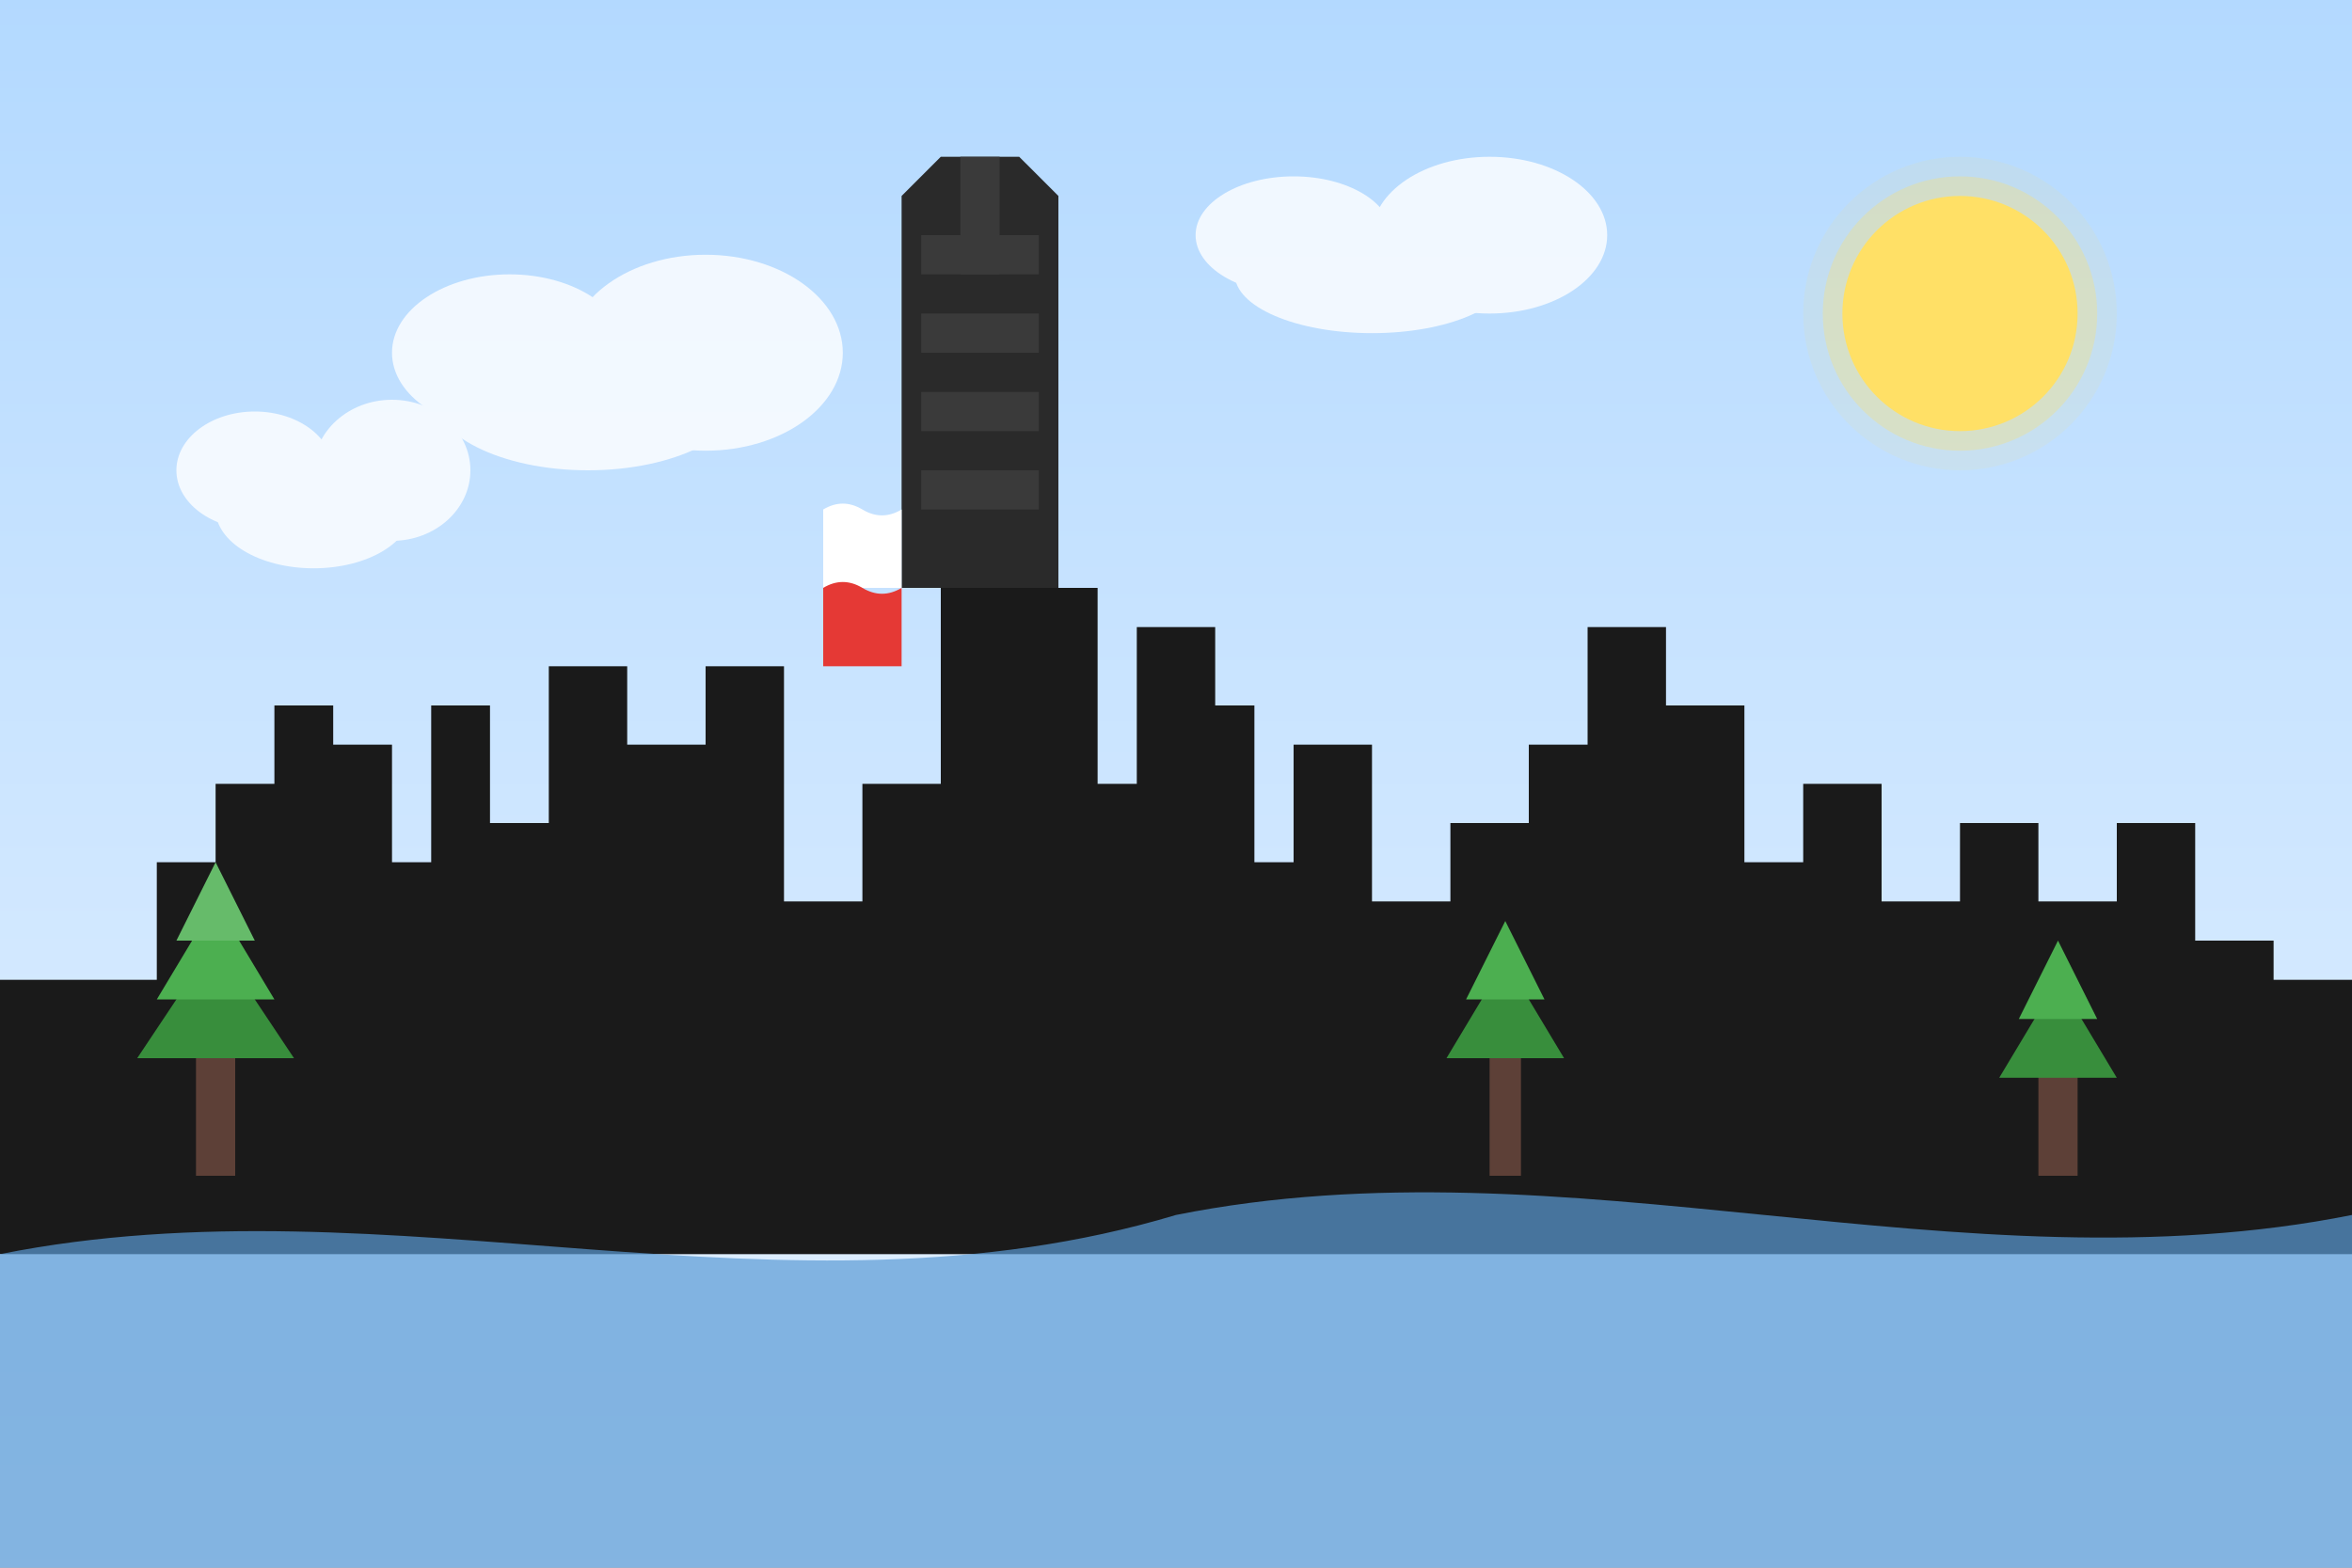 <svg width="600" height="400" viewBox="0 0 600 400" xmlns="http://www.w3.org/2000/svg">
  <rect x="0" y="0" width="600" height="400" fill="#333333" stroke="none"/>
  <defs>
    <linearGradient id="sky" x1="0%" y1="0%" x2="0%" y2="100%">
      <stop offset="0%" stop-color="#b3d9ff" />
      <stop offset="100%" stop-color="#e6f2ff" />
    </linearGradient>
  </defs>

  <!-- Background -->
  <rect width="600" height="400" fill="url(#sky)" />

  <!-- Warsaw Skyline Silhouette -->
  <path d="M0,250 L40,250 L40,220 L55,220 L55,200 L70,200 L70,180 L85,180 L85,190 L100,190 L100,220 L110,220 L110,180 L125,180 L125,210 L140,210 L140,170 L160,170 L160,190 L180,190 L180,170 L200,170 L200,230 L220,230 L220,200 L240,200 L240,150 L245,150 L245,120 L250,120 L250,100 L255,100 L255,120 L260,120 L260,150 L280,150 L280,200 L290,200 L290,160 L310,160 L310,180 L320,180 L320,220 L330,220 L330,190 L350,190 L350,230 L370,230 L370,210 L390,210 L390,190 L405,190 L405,160 L425,160 L425,180 L445,180 L445,220 L460,220 L460,200 L480,200 L480,230 L500,230 L500,210 L520,210 L520,230 L540,230 L540,210 L560,210 L560,240 L580,240 L580,250 L600,250 L600,320 L0,320 Z" fill="#1a1a1a"/>

  <!-- Palace of Culture and Science -->
  <path d="M230,150 L270,150 L270,50 L260,40 L240,40 L230,50 Z" fill="#2a2a2a"/>
  <rect x="245" y="40" width="10" height="30" fill="#3a3a3a"/>
  <rect x="235" y="60" width="30" height="10" fill="#3a3a3a"/>
  <rect x="235" y="80" width="30" height="10" fill="#3a3a3a"/>
  <rect x="235" y="100" width="30" height="10" fill="#3a3a3a"/>
  <rect x="235" y="120" width="30" height="10" fill="#3a3a3a"/>

  <!-- Vistula River -->
  <path d="M0,320 C100,300 200,340 300,310 C400,290 500,330 600,310 L600,400 L0,400 Z" fill="#5b9bd5" opacity="0.7"/>

  <!-- Sun -->
  <circle cx="500" cy="80" r="30" fill="#ffe066"/>
  <circle cx="500" cy="80" r="35" fill="#ffe066" opacity="0.3"/>
  <circle cx="500" cy="80" r="40" fill="#ffe066" opacity="0.1"/>

  <!-- Clouds -->
  <g opacity="0.8" fill="#ffffff">
    <ellipse cx="150" cy="100" rx="40" ry="20"/>
    <ellipse cx="180" cy="90" rx="35" ry="25"/>
    <ellipse cx="130" cy="90" rx="30" ry="20"/>
    
    <ellipse cx="350" cy="70" rx="35" ry="15"/>
    <ellipse cx="380" cy="60" rx="30" ry="20"/>
    <ellipse cx="330" cy="60" rx="25" ry="15"/>
    
    <ellipse cx="80" cy="130" rx="25" ry="15"/>
    <ellipse cx="100" cy="120" rx="20" ry="18"/>
    <ellipse cx="65" cy="120" rx="20" ry="15"/>
  </g>

  <!-- Trees -->
  <g>
    <rect x="50" y="260" width="10" height="40" fill="#5d4037"/>
    <path d="M55,240 L35,270 L75,270 Z" fill="#388e3c"/>
    <path d="M55,230 L40,255 L70,255 Z" fill="#4caf50"/>
    <path d="M55,220 L45,240 L65,240 Z" fill="#66bb6a"/>
    
    <rect x="520" y="270" width="10" height="30" fill="#5d4037"/>
    <path d="M525,250 L510,275 L540,275 Z" fill="#388e3c"/>
    <path d="M525,240 L515,260 L535,260 Z" fill="#4caf50"/>
    
    <rect x="380" y="265" width="8" height="35" fill="#5d4037"/>
    <path d="M384,245 L369,270 L399,270 Z" fill="#388e3c"/>
    <path d="M384,235 L374,255 L394,255 Z" fill="#4caf50"/>
  </g>

  <!-- Polish Flag Waving -->
  <path d="M210,130 Q215,127 220,130 Q225,133 230,130 L230,150 L210,150 Z" fill="#ffffff"/>
  <path d="M210,150 Q215,147 220,150 Q225,153 230,150 L230,170 L210,170 Z" fill="#e53935"/>
</svg>
